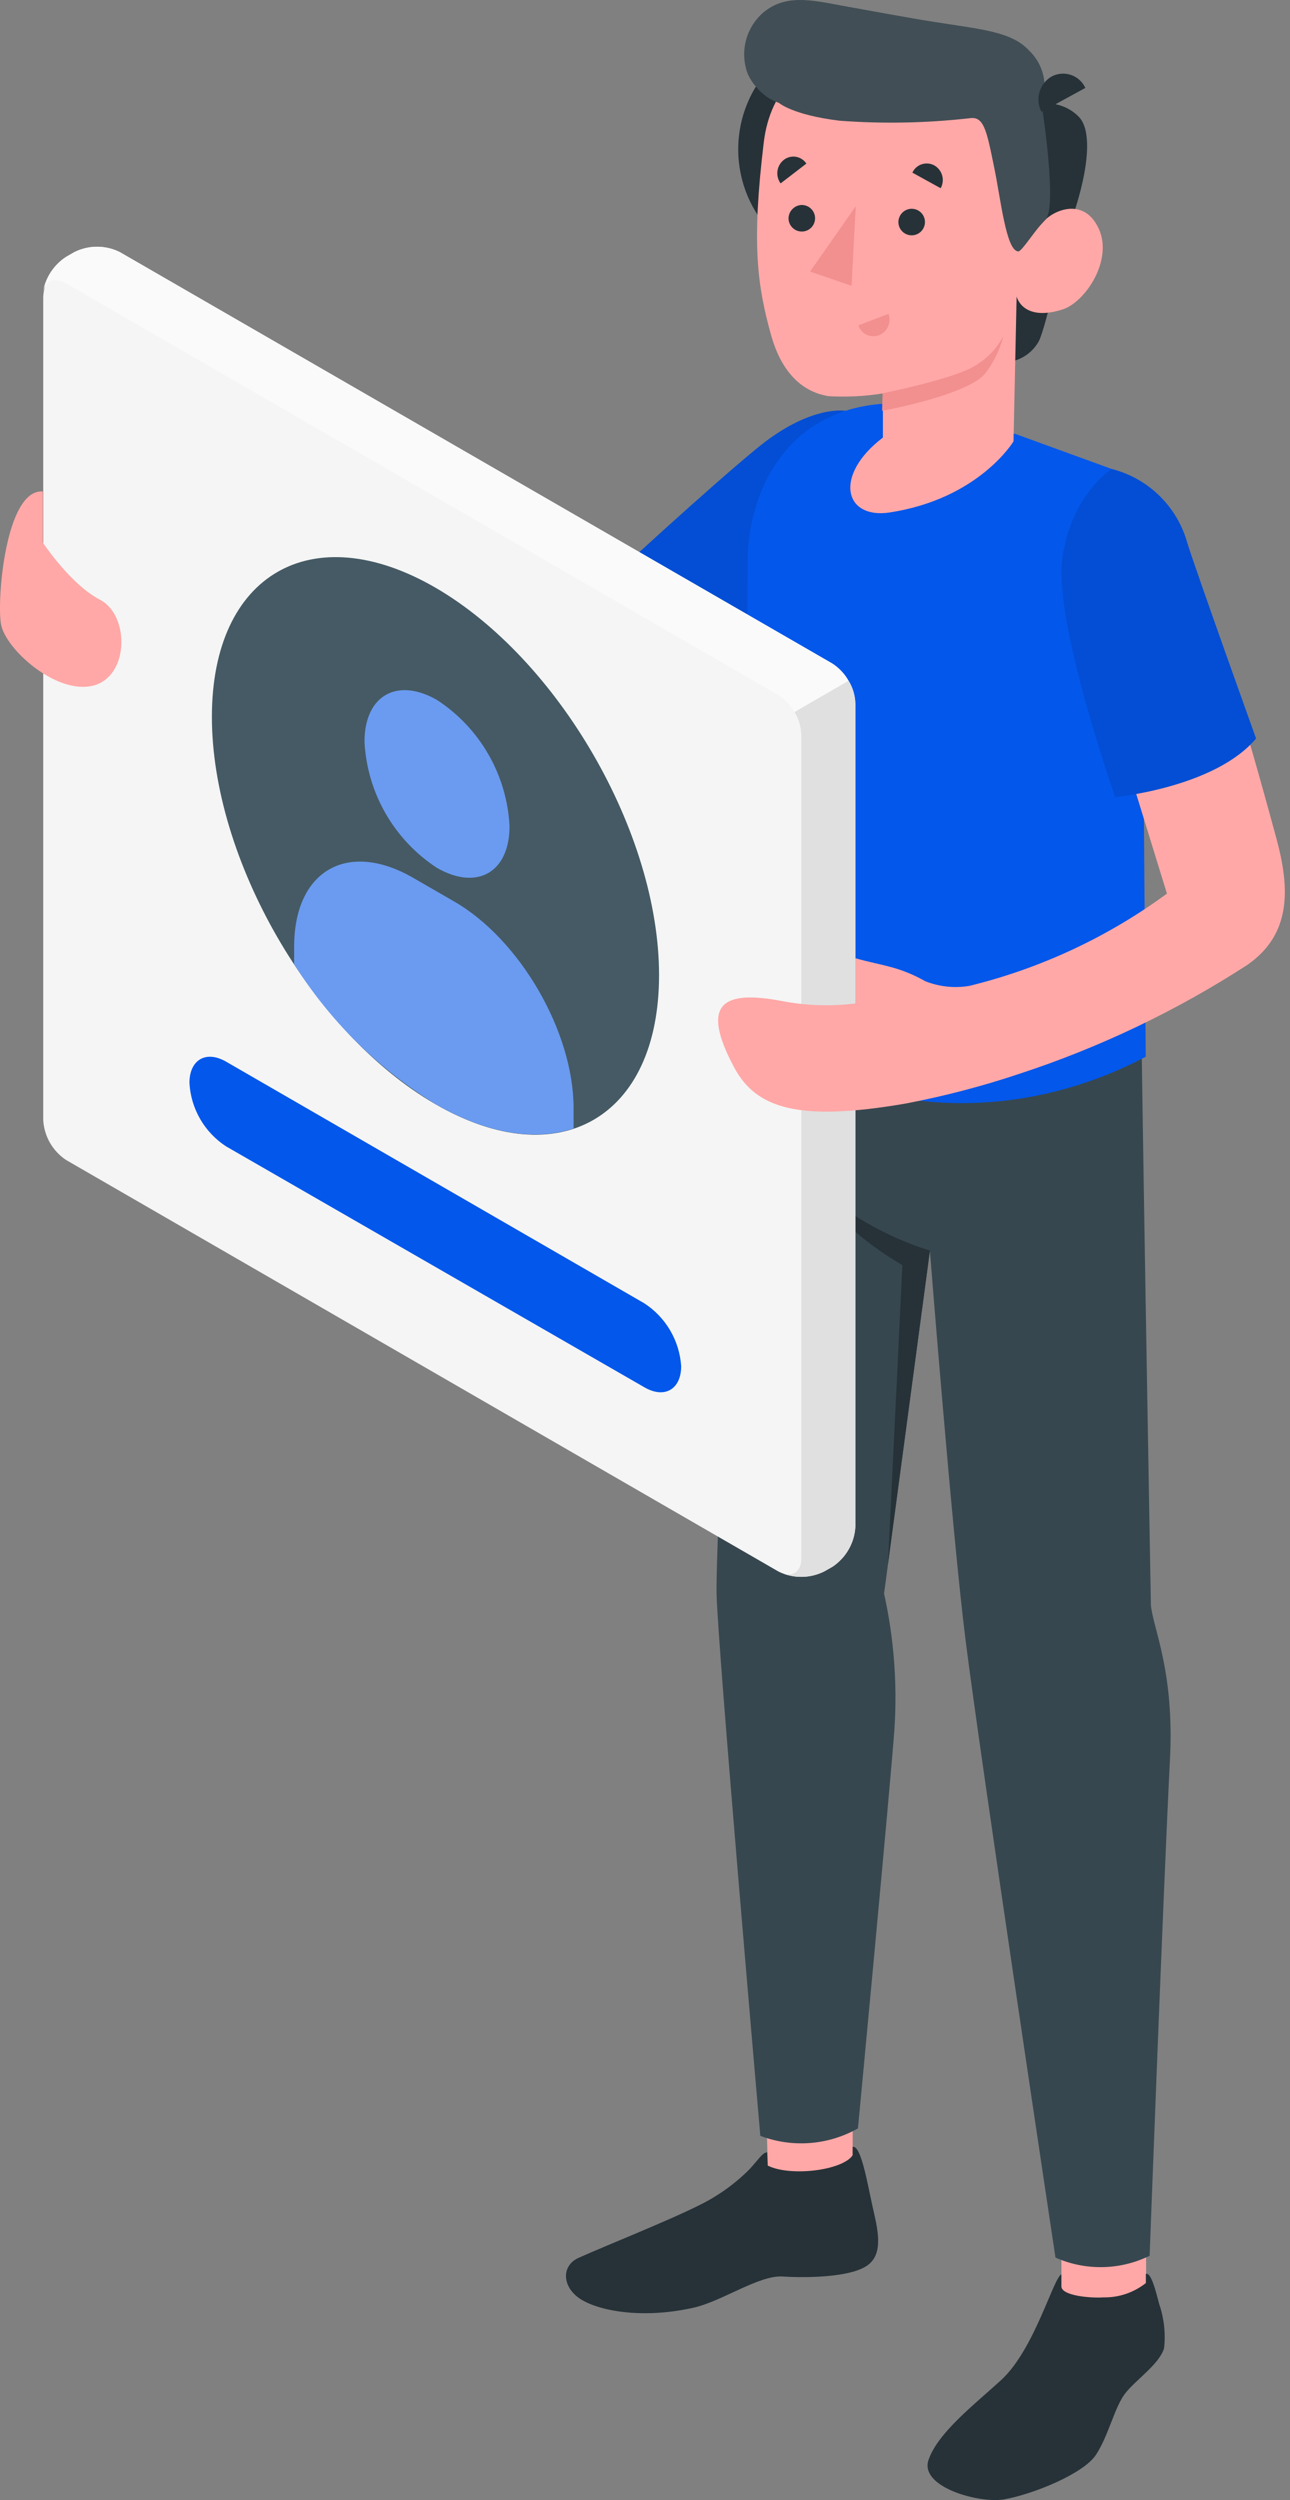 <?xml version="1.0" encoding="UTF-8"?> <svg xmlns="http://www.w3.org/2000/svg" width="95" height="184" viewBox="0 0 95 184" fill="none"><rect x="0" y="0" width="95" height="184" fill="#808080" stroke="none"/> <path d="M63.216 19.844C58.328 19.844 54.365 15.881 54.365 10.993C54.365 6.105 58.328 2.143 63.216 2.143C68.104 2.143 72.066 6.105 72.066 10.993C72.066 15.881 68.104 19.844 63.216 19.844Z" fill="#263238"></path> <path d="M84.402 171.352H78.166V160.688H84.402V171.352Z" fill="#FFA8A7"></path> <path d="M62.794 160.114L56.567 160.325L56.255 149.036L62.794 148.825V160.114Z" fill="#FFA8A7"></path> <path d="M83.988 69.253C83.988 75.201 84.756 118.13 84.756 118.13C84.9 119.818 86.511 122.998 86.157 129.58C85.693 138.515 84.663 166.02 84.663 166.02C83.587 166.548 82.409 166.834 81.211 166.857C80.012 166.88 78.824 166.641 77.728 166.155C77.728 166.155 72.227 129.613 71.113 120.754C70.134 113.034 68.481 92.067 68.481 92.067L65.106 117.286C65.826 120.536 66.085 123.87 65.874 127.192C65.587 131.284 63.182 156.646 63.182 156.646C62.098 157.26 60.891 157.628 59.649 157.723C58.407 157.817 57.158 157.637 55.993 157.195C55.993 157.195 52.838 121.049 52.77 117.286C52.686 113.009 54.846 69.278 54.846 69.278L83.988 69.253Z" fill="#37474F"></path> <path d="M55.698 33.032C52.045 36.035 45.447 42.135 45.447 42.135L55.74 47.797L62.288 30.239C62.288 30.239 59.681 29.733 55.698 33.032Z" fill="#0357EB"></path> <path opacity="0.1" d="M55.698 33.032C52.045 36.035 45.447 42.135 45.447 42.135L55.74 47.797L62.288 30.239C62.288 30.239 59.681 29.733 55.698 33.032Z" fill="black"></path> <path d="M81.871 34.517C81.871 34.517 84.199 36.854 84.199 42.507V54.715L84.376 77.775C75.433 82.491 64.127 82.761 54.601 75.792C54.601 75.792 55.057 46.16 55.057 41.3C55.057 36.44 57.757 30.138 65.182 29.707L74.792 31.943L81.871 34.517Z" fill="#0357EB"></path> <path d="M78.504 17.279C78.504 17.279 77.07 24.029 76.496 25.126C76.112 25.808 75.481 26.315 74.732 26.543L74.834 21.81L78.504 17.279Z" fill="#263238"></path> <path d="M76.707 7.635C77.207 7.575 77.715 7.631 78.19 7.797C78.666 7.964 79.097 8.238 79.449 8.597C80.631 9.804 79.973 13.584 78.504 17.279L75.805 17.591L76.707 7.635Z" fill="#263238"></path> <path d="M74.993 17.591C75.533 17.921 76.31 16.874 76.976 16.182C77.643 15.491 79.82 14.495 80.908 16.815C81.996 19.135 79.929 22.24 78.242 22.78C75.289 23.708 74.867 21.819 74.867 21.819L74.639 32.483C74.639 32.483 72.108 36.702 65.535 37.714C62.16 38.237 61.367 34.981 65.02 32.205V28.956C63.701 29.166 62.363 29.234 61.03 29.159C58.853 28.821 57.486 27.109 56.811 24.755C55.748 20.975 55.351 17.921 56.246 10.479C57.233 2.328 66.716 2.244 71.838 5.467C76.959 8.69 74.993 17.591 74.993 17.591Z" fill="#FFA8A7"></path> <path d="M74.994 18.503C75.264 18.503 76.301 16.815 76.976 16.182C77.913 15.339 76.706 7.635 76.706 7.635C76.95 6.968 76.995 6.244 76.834 5.552C76.674 4.86 76.316 4.229 75.804 3.737C74.521 2.337 72.386 2.176 68.733 1.603C66.818 1.299 63.915 0.759 61.983 0.413C59.705 -0.017 57.815 -0.431 56.195 0.936C55.565 1.486 55.12 2.217 54.921 3.03C54.722 3.842 54.778 4.696 55.082 5.475C55.248 5.83 55.467 6.157 55.731 6.446C56.163 6.966 56.729 7.357 57.368 7.576C57.368 7.576 58.364 8.462 61.831 8.884C65.031 9.124 68.245 9.061 71.433 8.698C72.437 8.563 72.648 9.542 73.188 12.191C73.686 14.529 74.082 18.486 74.994 18.503Z" fill="#414E55"></path> <path d="M76.698 8.234L79.93 6.471C79.827 6.248 79.68 6.049 79.499 5.885C79.316 5.72 79.103 5.595 78.871 5.516C78.639 5.437 78.393 5.406 78.148 5.425C77.904 5.445 77.666 5.513 77.449 5.627C77.011 5.881 76.689 6.294 76.549 6.78C76.409 7.266 76.462 7.787 76.698 8.234Z" fill="#263238"></path> <path d="M64.996 28.948C64.996 28.948 69.847 27.969 71.543 27.066C72.541 26.547 73.358 25.738 73.889 24.746C73.635 25.738 73.181 26.669 72.556 27.48C71.315 29.066 64.962 30.239 64.962 30.239L64.996 28.948Z" fill="#F28F8F"></path> <path d="M66.161 16.376C66.167 16.569 66.231 16.755 66.343 16.911C66.454 17.068 66.61 17.188 66.79 17.257C66.97 17.326 67.166 17.34 67.353 17.297C67.541 17.255 67.712 17.159 67.846 17.02C67.979 16.881 68.068 16.706 68.102 16.516C68.136 16.327 68.114 16.131 68.038 15.955C67.961 15.778 67.835 15.628 67.673 15.523C67.512 15.418 67.324 15.362 67.131 15.364C67.001 15.366 66.872 15.394 66.753 15.446C66.633 15.498 66.525 15.574 66.435 15.668C66.345 15.762 66.274 15.873 66.227 15.995C66.18 16.116 66.157 16.246 66.161 16.376Z" fill="#263238"></path> <path d="M67.19 12.706L69.274 13.854C69.353 13.711 69.404 13.555 69.422 13.393C69.441 13.231 69.428 13.067 69.383 12.91C69.338 12.754 69.263 12.607 69.162 12.48C69.061 12.352 68.936 12.245 68.793 12.166C68.653 12.092 68.5 12.047 68.342 12.034C68.184 12.021 68.025 12.041 67.875 12.091C67.725 12.142 67.587 12.222 67.469 12.328C67.351 12.434 67.256 12.562 67.19 12.706Z" fill="#263238"></path> <path d="M65.435 23.101L63.216 23.945C63.264 24.093 63.342 24.23 63.444 24.347C63.547 24.465 63.671 24.561 63.812 24.629C63.952 24.698 64.104 24.738 64.26 24.746C64.415 24.754 64.571 24.732 64.718 24.679C65.02 24.561 65.264 24.331 65.398 24.036C65.532 23.741 65.545 23.405 65.435 23.101Z" fill="#F28F8F"></path> <path d="M57.486 13.499L59.385 12.04C59.296 11.905 59.18 11.791 59.044 11.705C58.909 11.618 58.757 11.561 58.597 11.537C58.438 11.513 58.276 11.523 58.121 11.566C57.966 11.609 57.822 11.684 57.697 11.787C57.45 11.991 57.291 12.283 57.252 12.601C57.212 12.919 57.296 13.241 57.486 13.499Z" fill="#263238"></path> <path d="M58.069 16.106C58.078 16.298 58.142 16.483 58.255 16.639C58.368 16.794 58.524 16.913 58.704 16.981C58.884 17.048 59.08 17.061 59.267 17.018C59.454 16.975 59.624 16.878 59.757 16.738C59.889 16.599 59.977 16.424 60.011 16.235C60.044 16.046 60.022 15.851 59.945 15.675C59.869 15.498 59.742 15.349 59.581 15.244C59.42 15.139 59.232 15.084 59.04 15.085C58.776 15.094 58.527 15.206 58.346 15.397C58.164 15.588 58.065 15.843 58.069 16.106Z" fill="#263238"></path> <path d="M63.022 15.178L62.71 21.034L59.656 19.988L63.022 15.178Z" fill="#F28F8F"></path> <path d="M78.166 168.273V167.387C77.567 167.648 76.184 172.93 73.712 175.183C71.746 176.98 69.063 179.047 68.379 181.047C67.696 183.046 72.117 184.27 73.956 183.949C76.082 183.57 79.786 182.068 80.706 180.676C81.626 179.283 82.064 177.225 82.824 176.204C83.583 175.183 85.355 174.044 85.726 172.829C85.848 171.727 85.724 170.612 85.363 169.564C85.076 168.458 84.764 167.252 84.385 167.353V168.028C83.501 168.73 82.4 169.103 81.271 169.083C80.368 169.15 78.158 168.973 78.166 168.273Z" fill="#263238"></path> <path d="M56.5 158.409C56.171 158.409 55.909 158.873 55.2 159.65C54.13 160.723 52.89 161.613 51.53 162.282C49.202 163.455 44.662 165.252 42.612 166.172C41.321 166.754 41.389 168.306 42.713 169.184C44.038 170.061 47.236 170.703 51.083 169.842C53.175 169.369 55.901 167.437 57.63 167.547C59.36 167.657 62.583 167.623 63.857 166.745C65.131 165.868 64.616 163.995 64.254 162.383C63.865 160.62 63.41 157.886 62.794 158.004V158.62C62.043 159.751 58.179 160.215 56.533 159.38L56.5 158.409Z" fill="#263238"></path> <path d="M68.48 92.042C65.261 91.034 62.3 89.335 59.806 87.064C59.806 87.064 61.494 90.203 66.455 93.114L65.392 115.101L68.48 92.042Z" fill="#263238"></path> <path d="M60.71 115.649L61.3 115.312C61.792 114.985 62.201 114.548 62.494 114.035C62.787 113.523 62.956 112.948 62.988 112.359V51.787C62.956 51.198 62.787 50.624 62.494 50.111C62.201 49.598 61.792 49.161 61.3 48.834L8.837 18.561C8.313 18.299 7.736 18.163 7.15 18.163C6.564 18.163 5.986 18.299 5.462 18.561L4.872 18.907C4.379 19.231 3.97 19.666 3.676 20.178C3.383 20.69 3.215 21.263 3.184 21.852V82.432C3.216 83.02 3.385 83.593 3.678 84.105C3.971 84.616 4.38 85.051 4.872 85.376L57.335 115.666C57.86 115.926 58.438 116.059 59.024 116.056C59.61 116.053 60.187 115.914 60.71 115.649Z" fill="#F5F5F5"></path> <path d="M32.065 43.249C22.978 38.001 15.604 42.262 15.604 52.758C15.604 63.254 22.978 76.019 32.065 81.267C41.152 86.515 48.535 82.263 48.535 71.767C48.535 61.271 41.118 48.505 32.065 43.249Z" fill="#455A64"></path> <path d="M32.184 51.518C29.239 49.83 26.843 51.188 26.843 54.597C26.939 56.456 27.473 58.265 28.401 59.878C29.329 61.49 30.625 62.861 32.184 63.878C35.137 65.566 37.524 64.207 37.524 60.799C37.428 58.94 36.894 57.131 35.966 55.518C35.038 53.905 33.742 52.535 32.184 51.518Z" fill="#6B9BF0"></path> <path d="M21.662 69.675C21.662 64.081 25.585 61.811 30.436 64.612L33.465 66.359C38.309 69.16 42.24 75.96 42.24 81.546V83.056C39.439 83.984 35.912 83.478 32.065 81.259C27.858 78.666 24.299 75.145 21.662 70.966V69.675Z" fill="#6B9BF0"></path> <path d="M3.151 21.565C3.269 20.679 3.995 20.359 4.838 20.848L57.301 51.146C57.804 51.459 58.219 51.895 58.508 52.412L62.49 50.109C62.202 49.589 61.787 49.15 61.284 48.835L8.838 18.562C8.315 18.296 7.737 18.157 7.15 18.157C6.564 18.157 5.985 18.296 5.463 18.562L4.872 18.899C4.411 19.195 4.019 19.586 3.722 20.046C3.425 20.506 3.231 21.024 3.151 21.565Z" fill="#FAFAFA"></path> <path d="M57.597 115.784C58.096 115.983 58.631 116.073 59.168 116.05C59.705 116.027 60.23 115.89 60.71 115.649L61.309 115.312C61.801 114.985 62.21 114.548 62.503 114.035C62.796 113.523 62.965 112.949 62.997 112.359V51.788C62.983 51.191 62.811 50.609 62.499 50.1L58.516 52.404C58.822 52.915 58.993 53.495 59.014 54.091V114.679C59.014 115.641 58.398 116.097 57.597 115.784Z" fill="#E0E0E0"></path> <path d="M50.164 100.547C50.164 102.234 48.957 102.968 47.464 102.108L16.651 84.372C15.864 83.861 15.21 83.171 14.741 82.359C14.272 81.546 14.001 80.635 13.951 79.698C13.951 78.011 15.157 77.277 16.651 78.137L47.438 95.915C48.222 96.421 48.876 97.104 49.349 97.908C49.823 98.712 50.101 99.616 50.164 100.547Z" fill="#0357EB"></path> <path d="M91.869 71.008C95.066 68.78 95.024 65.473 94.003 61.727C87.043 35.993 84.908 35.85 81.871 34.55L79.432 44.675L85.937 65.768C81.58 68.967 76.634 71.275 71.383 72.56C70.289 72.744 69.165 72.624 68.135 72.214C66.152 71.101 65.038 71.101 63.005 70.527V73.851C61.187 74.081 59.344 74.018 57.546 73.666C53.327 72.881 51.496 73.758 54.07 78.568C55.681 81.58 58.811 82.575 66.658 81.225C69.517 80.684 72.336 79.948 75.095 79.023C81.008 77.085 86.646 74.391 91.869 71.008Z" fill="#FFA8A7"></path> <path d="M81.871 34.517C81.871 34.517 78.875 36.398 78.234 41.115C77.593 45.831 82.132 58.664 82.132 58.664C82.132 58.664 89.464 57.964 92.501 54.353C92.501 54.353 88.283 42.616 87.439 39.967C87.075 38.648 86.367 37.449 85.389 36.492C84.411 35.534 83.197 34.853 81.871 34.517Z" fill="#0357EB"></path> <path opacity="0.1" d="M81.871 34.517C81.871 34.517 78.875 36.398 78.234 41.115C77.593 45.831 82.132 58.664 82.132 58.664C82.132 58.664 89.464 57.964 92.501 54.353C92.501 54.353 88.283 42.616 87.439 39.967C87.075 38.648 86.367 37.449 85.389 36.492C84.411 35.534 83.197 34.853 81.871 34.517Z" fill="black"></path> <path d="M3.151 36.17V39.925C3.151 39.925 5.176 43.004 7.369 44.143C9.563 45.282 9.529 49.83 6.821 50.471C4.113 51.113 0.383 47.763 0.071 45.924C-0.241 44.084 0.425 35.976 3.151 36.17Z" fill="#FFA8A7"></path> </svg> 